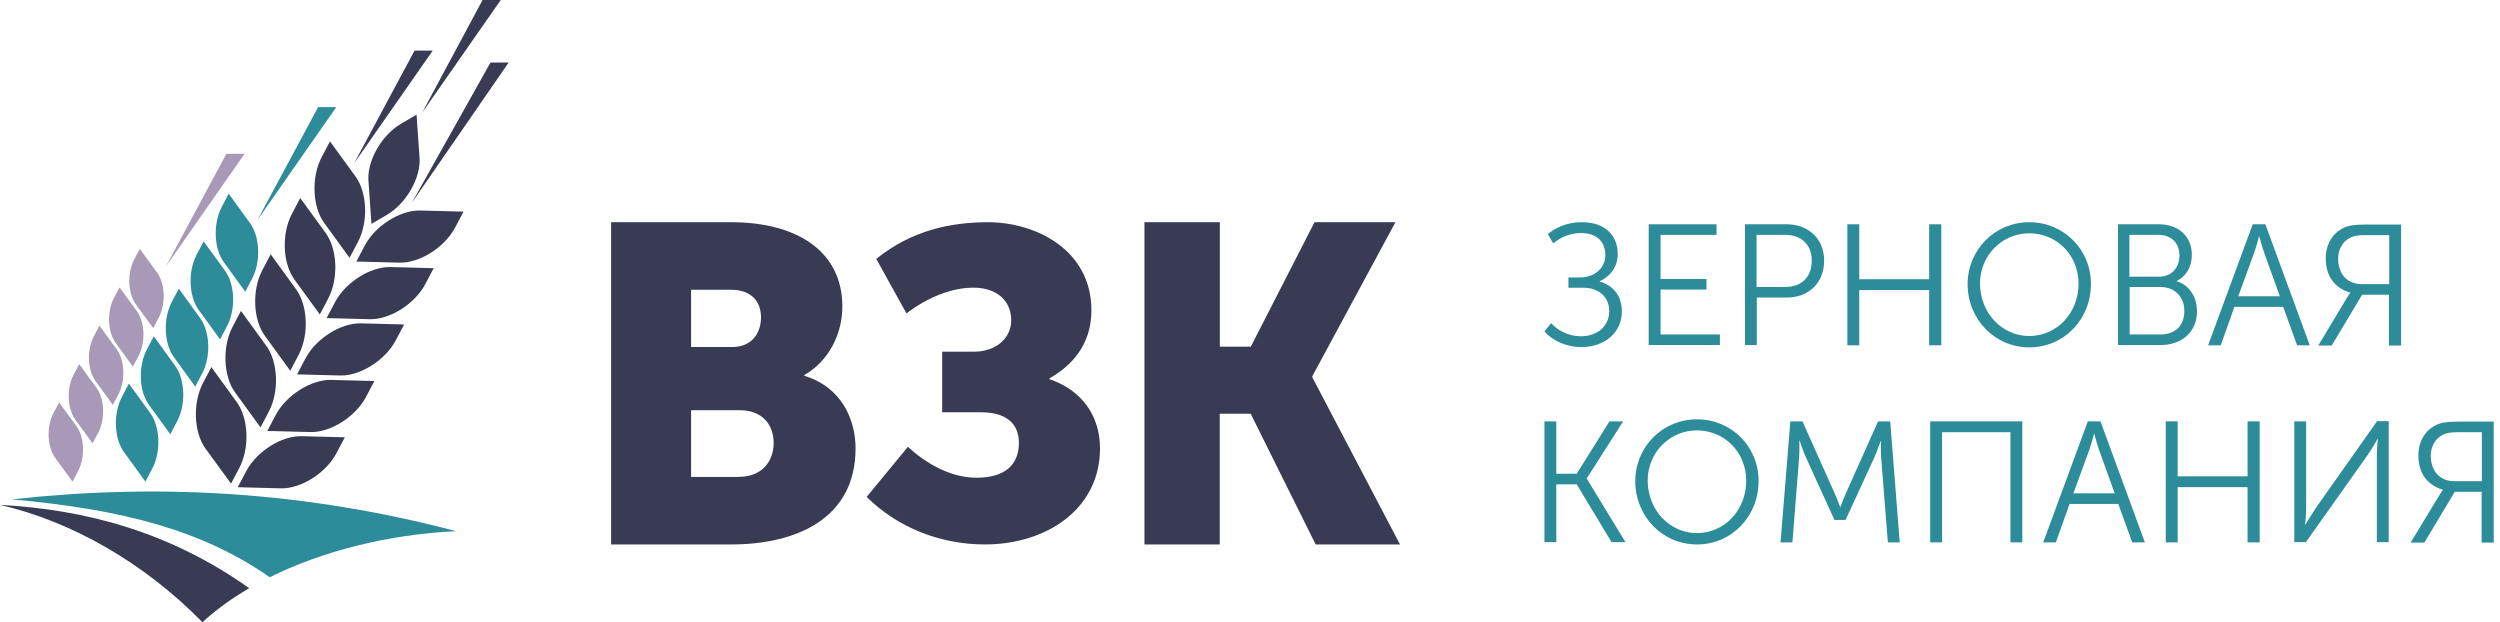 <svg width="225" height="56" viewBox="0 0 225 56" fill="none" xmlns="http://www.w3.org/2000/svg">
<path fill-rule="evenodd" clip-rule="evenodd" d="M18.217 56C12.995 50.662 6.432 46.915 0 45.441C7.89 45.868 15.362 47.939 22.43 52.935C20.831 53.866 19.419 54.898 18.217 56Z" fill="#383B53"/>
<path fill-rule="evenodd" clip-rule="evenodd" d="M37.31 4.554L31.871 14.694L38.947 4.554H37.31Z" fill="#383B53"/>
<path fill-rule="evenodd" clip-rule="evenodd" d="M43.431 0L37.993 10.14L45.069 0H43.431Z" fill="#383B53"/>
<path fill-rule="evenodd" clip-rule="evenodd" d="M44.145 5.625L37.062 18.256L45.782 5.625H44.145Z" fill="#383B53"/>
<path fill-rule="evenodd" clip-rule="evenodd" d="M37.76 14.206L37.489 10.319L36.1 11.133C34.354 12.15 33.035 14.454 33.159 16.262L33.431 20.148L34.82 19.334C36.565 18.317 37.884 16.006 37.76 14.206Z" fill="#383B53"/>
<path fill-rule="evenodd" clip-rule="evenodd" d="M21.312 36.193L19.024 33.043L18.271 34.471C17.332 36.255 17.433 38.916 18.496 40.375L20.793 43.525L21.545 42.097C22.476 40.313 22.375 37.659 21.312 36.193Z" fill="#383B53"/>
<path fill-rule="evenodd" clip-rule="evenodd" d="M23.974 31.134L21.685 27.985L20.932 29.412C19.993 31.196 20.094 33.858 21.157 35.316L23.446 38.466L24.198 37.038C25.137 35.254 25.036 32.593 23.974 31.134Z" fill="#383B53"/>
<path fill-rule="evenodd" clip-rule="evenodd" d="M26.65 26.037L24.361 22.887L23.609 24.315C22.67 26.099 22.771 28.76 23.834 30.219L26.122 33.369L26.875 31.941C27.814 30.157 27.713 27.503 26.65 26.037Z" fill="#383B53"/>
<path fill-rule="evenodd" clip-rule="evenodd" d="M29.311 20.971L27.022 17.821L26.27 19.248C25.331 21.033 25.432 23.694 26.495 25.153L28.784 28.303L29.536 26.875C30.475 25.091 30.374 22.437 29.311 20.971Z" fill="#383B53"/>
<path fill-rule="evenodd" clip-rule="evenodd" d="M31.996 15.881L29.699 12.724L28.947 14.151C28.008 15.936 28.109 18.597 29.172 20.055L31.46 23.205L32.213 21.778C33.159 20.001 33.059 17.34 31.996 15.881Z" fill="#383B53"/>
<path fill-rule="evenodd" clip-rule="evenodd" d="M27.139 39.257L31.034 39.358L30.281 40.786C29.342 42.57 27.092 43.99 25.292 43.951L21.398 43.85L22.15 42.423C23.089 40.631 25.331 39.211 27.139 39.257Z" fill="#383B53"/>
<path fill-rule="evenodd" clip-rule="evenodd" d="M29.8 34.191L33.695 34.292L32.942 35.72C32.003 37.504 29.761 38.924 27.953 38.885L24.059 38.784L24.811 37.357C25.75 35.572 27.992 34.152 29.8 34.191Z" fill="#383B53"/>
<path fill-rule="evenodd" clip-rule="evenodd" d="M32.477 29.102L36.371 29.203L35.619 30.63C34.68 32.414 32.43 33.834 30.63 33.795L26.735 33.695L27.488 32.267C28.427 30.475 30.669 29.055 32.477 29.102Z" fill="#383B53"/>
<path fill-rule="evenodd" clip-rule="evenodd" d="M35.138 24.035L39.032 24.136L38.28 25.564C37.341 27.348 35.099 28.768 33.291 28.729L29.396 28.628L30.149 27.201C31.088 25.416 33.33 23.989 35.138 24.035Z" fill="#383B53"/>
<path fill-rule="evenodd" clip-rule="evenodd" d="M37.822 18.946L41.717 19.047L40.964 20.474C40.026 22.259 37.776 23.679 35.968 23.64L32.073 23.539L32.826 22.111C33.764 20.319 36.014 18.899 37.822 18.946Z" fill="#383B53"/>
<path fill-rule="evenodd" clip-rule="evenodd" d="M41.057 47.807C27.596 44.262 14.399 43.462 1.071 44.944C11.141 45.852 18.263 47.753 24.276 51.95C28.962 49.63 34.866 48.094 41.057 47.807Z" fill="#2C8C99"/>
<path fill-rule="evenodd" clip-rule="evenodd" d="M13.523 37.178L11.599 34.525L10.97 35.727C10.179 37.233 10.264 39.467 11.164 40.693L13.088 43.346L13.717 42.144C14.5 40.646 14.415 38.404 13.523 37.178Z" fill="#2C8C99"/>
<path fill-rule="evenodd" clip-rule="evenodd" d="M15.765 32.919L13.841 30.265L13.212 31.468C12.421 32.973 12.506 35.208 13.406 36.433L15.331 39.087L15.959 37.884C16.742 36.387 16.657 34.145 15.765 32.919Z" fill="#2C8C99"/>
<path fill-rule="evenodd" clip-rule="evenodd" d="M18.015 28.628L16.091 25.975L15.462 27.178C14.671 28.683 14.756 30.917 15.649 32.143L17.573 34.796L18.201 33.594C18.992 32.096 18.907 29.862 18.015 28.628Z" fill="#2C8C99"/>
<path fill-rule="evenodd" clip-rule="evenodd" d="M20.257 24.369L18.325 21.724L17.697 22.926C16.905 24.431 16.991 26.666 17.883 27.891L19.807 30.545L20.436 29.342C21.235 27.837 21.149 25.603 20.257 24.369Z" fill="#2C8C99"/>
<path fill-rule="evenodd" clip-rule="evenodd" d="M22.507 20.087L20.583 17.433L19.954 18.636C19.163 20.141 19.248 22.375 20.148 23.601L22.073 26.254L22.701 25.052C23.485 23.555 23.399 21.32 22.507 20.087Z" fill="#2C8C99"/>
<path fill-rule="evenodd" clip-rule="evenodd" d="M28.628 9.644L23.182 19.784L30.265 9.644H28.628Z" fill="#2C8C99"/>
<path fill-rule="evenodd" clip-rule="evenodd" d="M6.882 38.357L5.322 36.216L4.81 37.186C4.174 38.396 4.244 40.204 4.965 41.205L6.525 43.346L7.037 42.376C7.673 41.158 7.603 39.35 6.882 38.357Z" fill="#A799B7"/>
<path fill-rule="evenodd" clip-rule="evenodd" d="M8.689 34.913L7.13 32.771L6.618 33.741C5.982 34.952 6.052 36.759 6.773 37.76L8.333 39.901L8.845 38.931C9.481 37.714 9.411 35.906 8.689 34.913Z" fill="#A799B7"/>
<path fill-rule="evenodd" clip-rule="evenodd" d="M10.513 31.453L8.953 29.311L8.441 30.281C7.805 31.491 7.875 33.299 8.596 34.3L10.156 36.441L10.668 35.471C11.304 34.253 11.234 32.446 10.513 31.453Z" fill="#A799B7"/>
<path fill-rule="evenodd" clip-rule="evenodd" d="M12.32 28.008L10.761 25.866L10.249 26.836C9.613 28.047 9.682 29.854 10.404 30.855L11.963 32.996L12.475 32.027C13.112 30.808 13.042 29.001 12.32 28.008Z" fill="#A799B7"/>
<path fill-rule="evenodd" clip-rule="evenodd" d="M14.143 24.54L12.584 22.398L12.072 23.368C11.436 24.578 11.506 26.386 12.227 27.387L13.787 29.528L14.299 28.559C14.935 27.34 14.865 25.533 14.143 24.54Z" fill="#A799B7"/>
<path fill-rule="evenodd" clip-rule="evenodd" d="M20.373 13.841L14.927 23.989L22.011 13.841H20.373Z" fill="#A799B7"/>
<path d="M55 20H65.817C71.693 20 75.811 22.597 75.811 27.581C75.811 30.018 74.621 32.484 72.395 33.748V33.828C75.77 34.841 77 37.799 77 40.356C77 46.684 71.653 49 65.817 49H55V20ZM65.898 31.231C67.708 31.231 68.491 29.937 68.491 28.554C68.491 27.22 67.708 26.077 65.776 26.077H62.198V31.231H65.898ZM66.508 42.913C68.603 42.913 69.629 41.489 69.629 39.875C69.629 38.25 68.643 36.917 66.549 36.917H62.198V42.923H66.508V42.913Z" fill="#383B53"/>
<path d="M81.714 40.21C83.18 41.587 85.448 42.994 87.888 42.994C90.367 42.994 91.702 41.898 91.702 39.851C91.702 38.201 90.648 37.105 88.289 37.105H84.796V31.652H87.637C89.785 31.652 91.01 30.314 91.01 28.829C91.01 27.102 89.755 25.889 87.597 25.889C85.77 25.889 83.581 26.675 81.584 28.208L78.863 23.299C82.076 20.708 85.609 20 88.932 20C93.198 20 98.227 22.474 98.227 27.927C98.227 31.148 96.32 32.991 94.453 34.049V34.127C97.253 35.068 99 37.309 99 40.365C99 45.818 94.172 49 88.641 49C84.665 49 80.801 47.506 78 44.721L81.714 40.21Z" fill="#383B53"/>
<path d="M109.786 20V31.201H112.571L118.305 20H125.588L118.104 33.868V33.949L126 49H118.41L112.562 37.238H109.777V49H103V20H109.786Z" fill="#383B53"/>
<path d="M139.604 29.08C140.184 29.753 141.206 30.264 142.251 30.264C143.737 30.264 144.829 29.405 144.829 27.989C144.829 26.665 143.807 25.899 142.53 25.899H141.16V24.97H142.251C143.459 24.97 144.481 24.157 144.481 22.949C144.481 21.904 143.853 20.975 142.298 20.975C141.485 20.975 140.602 21.231 139.79 21.904L139.302 21.068C140.44 20.139 141.601 20 142.414 20C144.388 20 145.595 21.138 145.595 22.857C145.595 24.18 144.759 24.947 143.97 25.318V25.341C145.154 25.666 145.967 26.619 145.967 28.012C145.967 29.986 144.364 31.24 142.321 31.24C141.09 31.24 139.766 30.729 139 29.823L139.604 29.08Z" fill="#2C8C99"/>
<path d="M148.382 20.186H154.489V21.138H149.45V25.109H153.584V26.061H149.45V30.102H154.791V31.054H148.382V20.186Z" fill="#2C8C99"/>
<path d="M157.044 20.186H160.806C162.733 20.186 164.173 21.463 164.173 23.46C164.173 25.48 162.756 26.781 160.806 26.781H158.112V31.054H157.044V20.186ZM160.666 25.829C162.129 25.829 163.058 24.946 163.058 23.46C163.058 21.997 162.106 21.138 160.666 21.138H158.089V25.829H160.666Z" fill="#2C8C99"/>
<path d="M166.263 20.186H167.331V25.132H173.625V20.186H174.716V31.077H173.625V26.107H167.331V31.077H166.263V20.186Z" fill="#2C8C99"/>
<path d="M182.635 20C185.723 20 188.185 22.438 188.185 25.55C188.185 28.755 185.746 31.263 182.635 31.263C179.546 31.263 177.084 28.755 177.084 25.55C177.108 22.438 179.569 20 182.635 20ZM182.635 30.241C185.096 30.241 187.07 28.197 187.07 25.527C187.07 22.949 185.096 20.998 182.635 20.998C180.196 20.998 178.199 22.972 178.199 25.527C178.222 28.197 180.196 30.241 182.635 30.241Z" fill="#2C8C99"/>
<path d="M190.6 20.186H194.316C196.011 20.186 197.265 21.231 197.265 22.926C197.265 24.064 196.731 24.877 195.895 25.295V25.318C197.01 25.62 197.729 26.711 197.729 28.012C197.729 29.939 196.29 31.054 194.455 31.054H190.623V20.186H190.6ZM194.316 24.9C195.407 24.9 196.15 24.134 196.15 22.996C196.15 21.881 195.43 21.138 194.269 21.138H191.645V24.9H194.316ZM194.455 30.102C195.779 30.102 196.592 29.289 196.592 27.988C196.592 26.688 195.709 25.829 194.432 25.829H191.668V30.102H194.455Z" fill="#2C8C99"/>
<path d="M202.746 20.186H203.884L207.878 31.077H206.74L205.486 27.617H201.097L199.866 31.077H198.728L202.746 20.186ZM205.184 26.665L203.767 22.717C203.582 22.206 203.349 21.3 203.349 21.3H203.303C203.303 21.3 203.071 22.206 202.885 22.717L201.445 26.665H205.184Z" fill="#2C8C99"/>
<path d="M211.222 26.804C211.407 26.502 211.524 26.363 211.524 26.363V26.34C210.037 25.898 209.317 24.761 209.317 23.251C209.317 21.927 209.991 20.952 210.92 20.511C211.361 20.302 211.872 20.209 212.917 20.209H216.098V31.1H215.007V26.526H212.592L209.851 31.1H208.644L211.222 26.804ZM215.03 21.161H212.987C212.174 21.161 211.802 21.231 211.524 21.393C210.85 21.718 210.432 22.438 210.432 23.274C210.432 24.644 211.245 25.573 212.569 25.573H215.03V21.161Z" fill="#2C8C99"/>
<path d="M139 37.923H140.068V42.637H141.903L144.852 37.923H146.083L142.808 43.055V43.078L146.292 48.791H145.038L141.903 43.589H140.068V48.791H139V37.923Z" fill="#2C8C99"/>
<path d="M152.724 37.737C155.813 37.737 158.274 40.175 158.274 43.287C158.274 46.492 155.836 49 152.724 49C149.636 49 147.174 46.492 147.174 43.287C147.197 40.175 149.659 37.737 152.724 37.737ZM152.724 47.978C155.186 47.978 157.16 45.934 157.16 43.264C157.16 40.686 155.186 38.736 152.724 38.736C150.286 38.736 148.289 40.709 148.289 43.264C148.312 45.934 150.286 47.978 152.724 47.978Z" fill="#2C8C99"/>
<path d="M161.131 37.923H162.222L165.079 44.309C165.334 44.866 165.613 45.633 165.613 45.633H165.636C165.636 45.633 165.915 44.866 166.17 44.309L169.027 37.923H170.118L170.977 48.814H169.909L169.305 41.197C169.259 40.617 169.282 39.688 169.282 39.688H169.259C169.259 39.688 168.934 40.64 168.678 41.197L166.101 46.794H165.102L162.548 41.197C162.292 40.663 161.967 39.641 161.967 39.641H161.944C161.944 39.641 161.967 40.593 161.921 41.197L161.317 48.814H160.249L161.131 37.923Z" fill="#2C8C99"/>
<path d="M173.718 37.923H182.008V48.814H180.94V38.898H174.786V48.814H173.718V37.923Z" fill="#2C8C99"/>
<path d="M187.906 37.923H189.044L193.039 48.814H191.901L190.647 45.354H186.258L185.027 48.814H183.889L187.906 37.923ZM190.322 44.402L188.905 40.454C188.719 39.943 188.487 39.038 188.487 39.038H188.464C188.464 39.038 188.232 39.943 188.046 40.454L186.606 44.402H190.322Z" fill="#2C8C99"/>
<path d="M194.919 37.923H195.988V42.869H202.281V37.923H203.372V48.814H202.281V43.844H195.988V48.814H194.919V37.923Z" fill="#2C8C99"/>
<path d="M206.484 37.923H207.553V45.749C207.553 46.329 207.46 47.212 207.46 47.212H207.483C207.483 47.212 208.064 46.26 208.435 45.702L213.939 37.9H214.984V48.791H213.916V40.965C213.916 40.384 214.008 39.502 214.008 39.502H213.985C213.985 39.502 213.451 40.431 213.08 40.965L207.529 48.791H206.484V37.923Z" fill="#2C8C99"/>
<path d="M219.558 44.541C219.744 44.239 219.86 44.1 219.86 44.1V44.077C218.374 43.636 217.654 42.498 217.654 40.988C217.654 39.664 218.328 38.689 219.257 38.248C219.698 38.039 220.209 37.946 221.254 37.946H224.435V48.837H223.344V44.263H220.929L218.188 48.837H216.957L219.558 44.541ZM223.367 38.898H221.323C220.511 38.898 220.139 38.968 219.86 39.13C219.187 39.456 218.769 40.175 218.769 41.011C218.769 42.382 219.582 43.31 220.905 43.31H223.367V38.898Z" fill="#2C8C99"/>
</svg>

